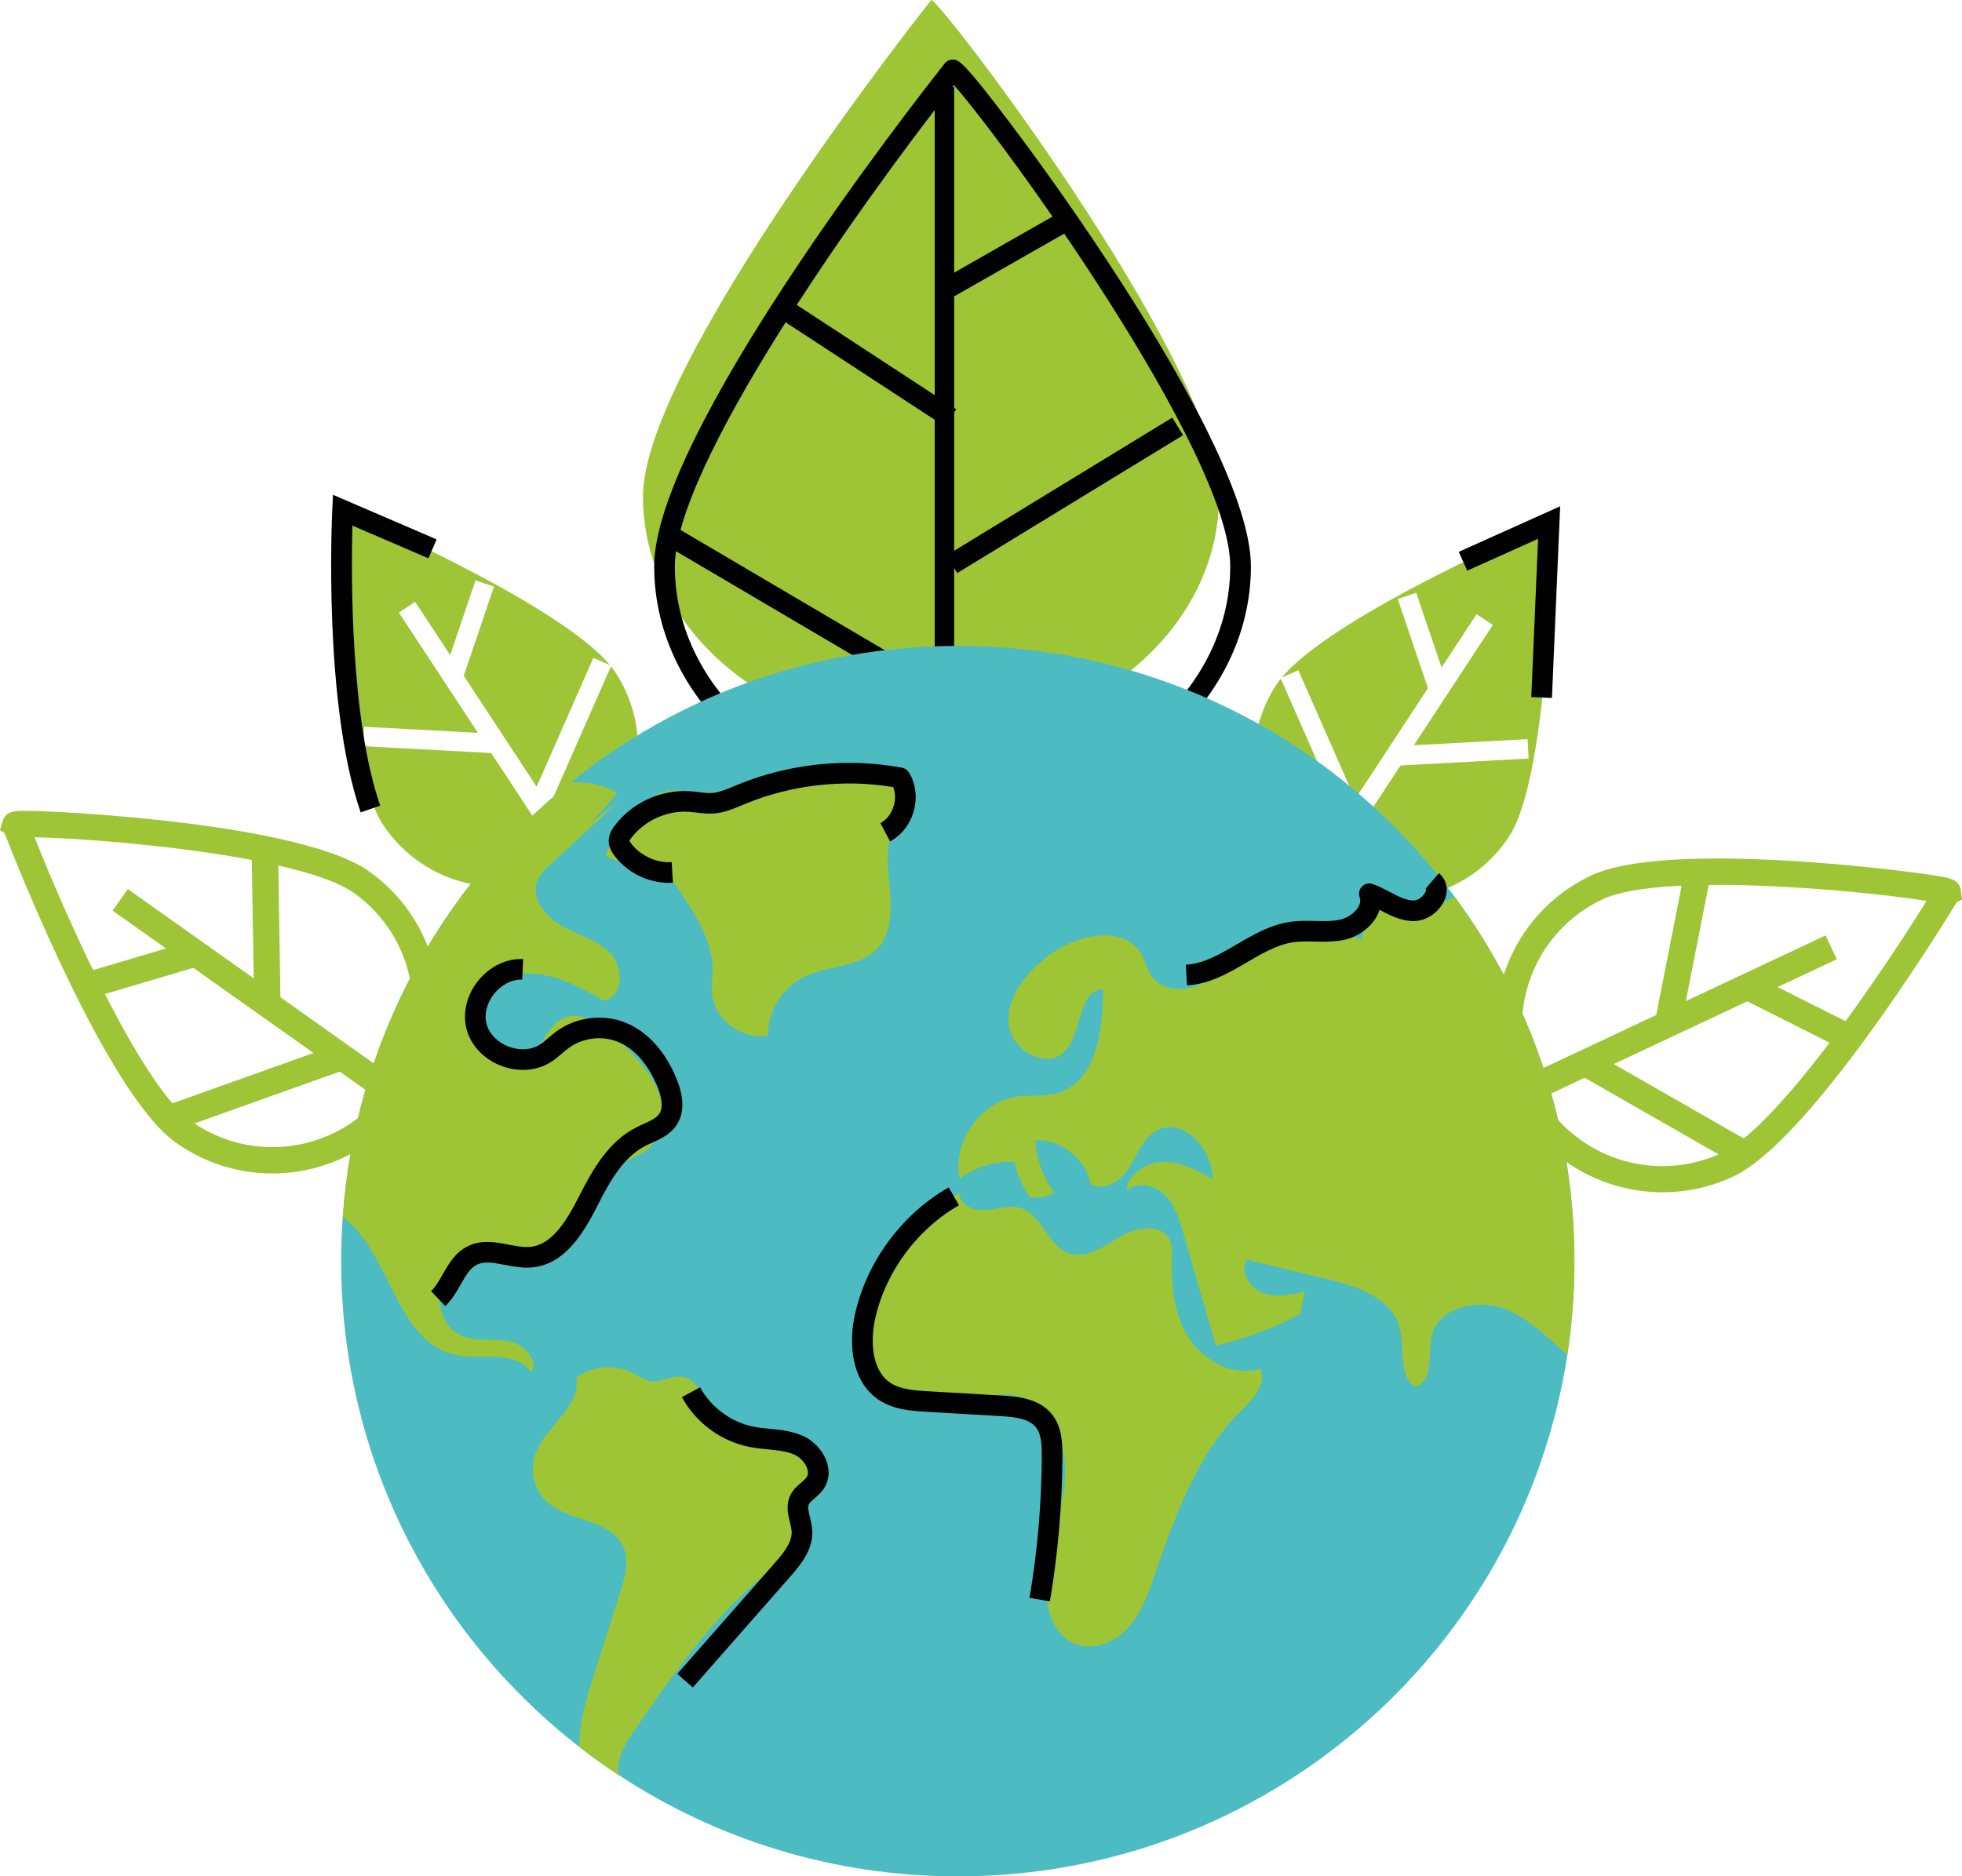 <svg width="622" height="595" viewBox="0 0 622 595" fill="none" xmlns="http://www.w3.org/2000/svg">
<g clip-path="url(#clip0_206_669)">
<path d="M491.111 165.7C491.111 165.7 423.204 194.569 406.353 214.844L411.609 212.541L429.593 253.4L452.704 218.218L443.112 189.947L448.97 187.969L457.009 211.667L468.102 194.78L473.274 198.166L448.215 236.314L484.277 234.375L484.612 240.541L444.007 242.724L419.878 279.455C439.916 290.765 465.568 284.804 478.371 265.315C491.715 245.003 492.385 163.771 491.114 165.706L491.111 165.7Z" fill="#9EC536"/>
<path d="M414.712 276.048L425.548 259.554L406.036 215.218C405.528 215.848 405.066 216.472 404.664 217.085C391.924 236.477 396.562 262.171 414.712 276.051V276.048Z" fill="#9EC536"/>
<path d="M108.612 161.772C108.612 161.772 176.519 190.64 193.37 210.916L188.113 208.612L170.132 249.471L147.021 214.29L156.613 186.018L150.755 184.037L142.716 207.735L131.623 190.848L126.451 194.234L151.511 232.383L115.449 230.444L115.113 236.61L155.719 238.792L179.848 275.524C159.809 286.833 134.158 280.872 121.355 261.384C108.011 241.072 107.34 159.839 108.612 161.775V161.772Z" fill="#9EC536"/>
<path d="M185.011 272.12L174.174 255.625L193.687 211.29C194.195 211.92 194.657 212.544 195.059 213.156C207.798 232.548 203.161 258.242 185.011 272.123V272.12Z" fill="#9EC536"/>
<path d="M386.456 157.409C386.456 199.733 345.576 234.047 295.146 234.047C244.716 234.047 203.835 199.736 203.835 157.409C203.835 115.082 295.146 0.106 295.146 0.099C295.146 -3.935 386.456 115.085 386.456 157.409Z" fill="#9EC536"/>
<path d="M301.979 259.481C249.824 259.481 207.391 223.636 207.391 179.575C207.391 138.014 288.949 33.475 299.197 20.505C299.786 19.54 300.846 18.895 302.055 18.895C303.78 18.895 305.024 18.895 320.163 38.938C326.15 46.868 338.189 63.194 351.512 83.467C372.067 114.744 396.568 156.806 396.568 179.572C396.568 223.633 354.137 259.478 301.982 259.478L301.979 259.481ZM302.42 26.993C270.621 67.56 213.94 148.042 213.94 179.575C213.94 220.03 253.434 252.942 301.976 252.942C350.518 252.942 390.012 220.03 390.012 179.575C390.012 143.401 317.19 43.482 302.417 26.993H302.42Z" fill="#010101"/>
<path d="M302.487 27.605H296.324V302.845H302.487V27.605Z" fill="#010101"/>
<path d="M335.174 67.812L299.299 88.275L302.549 93.95L338.424 73.487L335.174 67.812Z" fill="#010101"/>
<path d="M371.641 132.424L300.04 176.145L303.46 181.723L375.061 138.003L371.641 132.424Z" fill="#010101"/>
<path d="M252.156 96.408L248.566 101.875L299.573 135.237L303.163 129.77L252.156 96.408Z" fill="#010101"/>
<path d="M215.705 168.028L212.376 173.657L299.268 224.819L302.596 219.19L215.705 168.028Z" fill="#010101"/>
<path d="M517.711 377.24C500.862 374.222 486.452 363.239 479.168 347.805C466.746 321.484 478.096 289.999 504.47 277.601C528.559 266.28 605.016 276.1 615.051 277.897C618.199 278.46 621.172 278.997 621.604 282.253L622.003 285.28L620.341 286.079C613.272 297.639 573.153 361.951 549.528 373.055C539.541 377.75 528.544 379.176 517.714 377.234L517.711 377.24ZM610.78 285.66C588.88 282.202 526.499 276.495 508.031 285.175C485.83 295.61 476.274 322.123 486.73 344.28C492.86 357.272 504.989 366.543 519.176 369.085C528.287 370.716 537.547 369.489 545.954 365.536C562.978 357.534 594.167 312.343 610.777 285.657L610.78 285.66Z" fill="#9EC536"/>
<path d="M578.747 296.622L455.1 354.741L458.666 362.297L582.312 304.177L578.747 296.622Z" fill="#9EC536"/>
<path d="M533.63 278.275L524.242 326.029L532.453 327.637L541.841 279.883L533.63 278.275Z" fill="#9EC536"/>
<path d="M557.102 309.769L553.338 317.228L583.048 332.16L586.812 324.701L557.102 309.769Z" fill="#9EC536"/>
<path d="M504.252 333.206L500.088 340.447L549.928 368.991L554.092 361.75L504.252 333.206Z" fill="#9EC536"/>
<path d="M86.35 372.103C75.344 372.103 64.771 368.729 55.771 362.349C34.482 347.259 6.371 276.853 1.465 264.248L0 263.208L0.894 260.244C1.894 257.114 4.915 257.114 8.114 257.114C18.311 257.114 95.301 260.928 117.011 276.317C140.777 293.167 146.378 326.172 129.493 349.891C119.594 363.799 103.464 372.103 86.347 372.103H86.35ZM10.945 265.496C22.573 294.687 45.276 344.666 60.617 355.541C68.194 360.911 77.091 363.751 86.347 363.751C100.757 363.751 114.337 356.762 122.669 345.055C136.88 325.09 132.167 297.307 112.162 283.125C95.522 271.327 33.111 265.951 10.942 265.496H10.945Z" fill="#9EC536"/>
<path d="M40.534 281.945L35.688 288.754L147.109 367.748L151.955 360.94L40.534 281.945Z" fill="#9EC536"/>
<path d="M88.183 271.819L79.816 271.954L80.607 320.613L88.975 320.477L88.183 271.819Z" fill="#9EC536"/>
<path d="M59.482 298.722L27.597 308.184L29.982 316.189L61.867 306.727L59.482 298.722Z" fill="#9EC536"/>
<path d="M107.396 331.049L53.286 350.353L56.102 358.214L110.212 338.911L107.396 331.049Z" fill="#9EC536"/>
<path d="M499.129 399.916C499.129 410.01 498.362 419.929 496.884 429.631C482.537 523.274 401.498 595 303.653 595C263.999 595 227.1 583.217 196.283 562.948H196.265C191.935 560.12 187.742 557.114 183.67 553.954C137.72 518.248 108.159 462.531 108.159 399.919C108.159 395.167 108.337 390.452 108.67 385.779C112.664 330.197 139.959 281.077 180.894 248.103C214.448 221.019 257.15 204.817 303.653 204.817C368.279 204.817 425.588 236.124 461.167 284.379C485.039 316.726 499.129 356.675 499.129 399.922V399.916Z" fill="#4DBCC2"/>
<path d="M281.557 275.925C281.195 271.261 281.321 266.37 283.433 262.192C285.418 258.257 289.191 254.443 287.995 250.204C287.122 247.111 283.868 245.353 280.787 244.424C261.087 238.479 240.589 252.435 220.049 251.09C216.581 250.864 212.992 250.21 209.702 251.332C207.765 251.992 206.08 253.225 204.515 254.543C199.207 259.005 194.884 264.631 191.947 270.908C196.107 274.776 203.074 272.623 208.219 275.041C211.394 276.534 213.493 279.579 215.439 282.491C220.686 290.339 226.136 298.854 225.922 308.285C225.873 310.35 225.55 312.412 225.659 314.474C226.097 322.983 235.088 329.986 243.462 328.349C243.386 320.598 248.129 313 255.132 309.647C262.594 306.075 272.325 306.868 278.032 300.883C284.031 294.591 282.231 284.587 281.554 275.925H281.557Z" fill="#9EC536"/>
<path d="M204.841 364.797C202.104 366.878 198.621 367.686 195.651 369.413C183.845 376.366 181.797 396.81 168.178 398.167C164.695 398.502 161.272 397.362 157.807 397.088C150.897 396.539 143.538 399.976 140.569 406.202C137.596 412.446 140.194 421.069 146.59 423.701C151.097 425.567 156.251 424.367 161.054 425.214C165.855 426.041 170.797 431.009 168.374 435.23C163.888 427.964 152.768 431.323 144.384 429.592C127.596 426.155 124.666 403.57 113.527 390.566C112.05 388.839 110.398 387.268 108.667 385.776C112.66 330.194 139.955 281.074 180.89 248.1C186.086 247.825 191.183 248.727 195.612 251.458C192.917 254.974 189.923 258.272 186.697 261.26L196.143 254.129C188.92 260.787 181.679 267.465 174.455 274.143C172.9 275.557 171.326 277.049 170.48 278.973C168.039 284.511 172.803 290.677 178.096 293.626C183.389 296.592 189.688 298.124 193.781 302.601C197.853 307.06 197.421 316.154 191.479 317.351C183.331 312.56 174.359 307.923 164.951 308.788C155.526 309.671 146.336 318.529 148.716 327.662C150.901 336.107 163.477 339.426 169.577 333.2C172.567 330.137 173.984 325.56 177.646 323.38C183.923 319.609 191.518 325.168 196.696 330.333C201.457 335.106 206.358 340.056 208.72 346.361C211.101 352.665 210.197 360.718 204.844 364.803L204.841 364.797Z" fill="#9EC536"/>
<path d="M257.072 470.539C255.223 474.211 249.87 476.216 250.145 480.319C250.244 481.655 250.972 482.852 251.344 484.13C253.114 490.1 247.329 495.364 242.489 499.292C225.783 512.941 213.324 530.992 201.104 548.765C198.742 552.202 196.304 555.856 196.008 560.02C195.929 560.982 196.029 561.983 196.265 562.948C191.935 560.12 187.742 557.114 183.67 553.954C183.513 546.432 185.836 538.948 188.117 531.722C190.972 522.764 193.805 513.831 196.657 504.873C198.153 500.161 199.63 494.897 197.564 490.398C193.588 481.775 180.6 482.659 173.534 476.297C169.559 472.703 167.927 466.734 169.541 461.626C172.414 452.473 184.341 446.328 182.667 436.879C187.627 433.186 194.672 432.52 200.24 435.209C202.446 436.27 204.53 437.841 206.971 438.019C209.983 438.254 212.835 436.292 215.865 436.545C222.693 437.133 223.481 446.974 228.242 451.924C232.75 456.597 240.187 456.187 246.583 457.423C252.978 458.66 260.005 464.729 257.072 470.542V470.539Z" fill="#9EC536"/>
<path d="M304.142 378.081C296.427 383.9 289.681 390.997 284.261 398.996C279.137 406.558 275.116 415.331 275.485 424.452C275.853 433.572 281.621 442.906 290.487 445.14C301.469 447.908 313.224 439.557 324 443.042C334.274 446.365 338.473 458.991 337.57 469.731C336.667 480.47 332.247 490.709 331.598 501.466C331.117 509.432 333.845 518.839 341.392 521.474C347.092 523.467 353.591 520.645 357.636 516.17C361.681 511.693 363.796 505.85 365.787 500.161C372.39 481.266 379.112 461.506 393.381 447.444C397.133 443.744 401.77 438.794 399.48 434.051C391.076 436.641 381.698 431.691 376.934 424.313C372.17 416.935 371.191 407.734 371.511 398.963C371.581 397.079 371.687 395.113 370.934 393.382C368.569 387.943 360.403 388.986 355.304 392.026C350.201 395.065 344.621 399.364 338.993 397.465C332.153 395.158 330.353 385.088 323.432 383.041C319.825 381.974 316.012 383.499 312.257 383.758C308.502 384.018 303.813 381.823 304.136 378.081H304.142Z" fill="#9EC536"/>
<path d="M499.129 399.916C499.129 410.01 498.362 419.929 496.884 429.631C490.96 424.563 485.528 418.85 478.483 415.609C469.429 411.445 455.853 414.134 453.865 423.876C452.644 429.827 454.436 438.782 448.433 439.686C443.022 435.562 445.521 426.999 443.554 420.478C440.82 411.424 430.132 407.869 420.902 405.65C412.362 403.588 403.8 401.526 395.242 399.464C393.057 403.353 396.227 408.496 400.417 410.031C404.628 411.563 409.271 410.58 413.64 409.579C413.147 411.955 412.655 414.33 412.184 416.727C403.74 421.165 394.728 424.524 385.438 426.665C381.994 414.704 378.529 402.744 375.067 390.802C373.829 386.481 372.469 381.965 369.243 378.82C366.034 375.657 360.367 374.539 357.101 377.662C357.533 372.145 363.518 368.43 369.046 368.451C374.575 368.491 379.674 371.24 384.514 373.912C384.357 364.583 375.342 354.194 366.998 358.375C362.53 360.616 360.702 365.859 358.083 370.101C355.467 374.325 349.975 378.114 345.784 375.404C344.21 367.469 336.377 361.264 328.268 361.538C328.465 367.547 330.631 373.499 334.35 378.232C331.969 379.411 329.253 379.92 326.616 379.685C324.175 376.327 322.483 372.458 321.655 368.412C315.477 368.138 309.218 370.043 304.257 373.734C301.759 362.048 310.87 349.204 322.755 347.69C326.749 347.199 330.882 347.79 334.779 346.768C347.491 343.448 349.854 326.715 349.636 313.597C341.352 314.305 343.337 328.051 337.259 333.707C331.256 339.266 320.471 332.667 319.782 324.535C319.094 316.386 324.9 309.138 331.217 303.952C340.271 296.529 356.15 292.58 361.956 302.734C363.255 305.031 363.787 307.763 365.379 309.883C368.548 314.067 374.943 314.399 379.804 312.436C384.683 310.492 388.62 306.78 392.97 303.853C404.247 296.291 418.966 294.072 431.974 297.94C432.053 291.832 434.669 283.465 440.672 284.566C439.747 287.355 442.56 290.243 445.472 290.575C448.385 290.909 451.2 289.513 453.816 288.16C456.257 286.884 458.717 285.627 461.158 284.37C485.03 316.717 499.12 356.666 499.12 399.913L499.129 399.916Z" fill="#9EC536"/>
<path d="M492.002 221.324L485.456 221.043L487.61 170.859L465.145 180.956L462.457 174.995L494.609 160.542L492.002 221.324Z" fill="#010101"/>
<path d="M114.349 257.606C102.47 223.359 105.219 164.117 105.34 161.612L105.57 156.902L138.417 171.046L135.822 177.049L111.721 166.668C111.325 181.532 110.962 227.863 120.539 255.465L114.349 257.603V257.606Z" fill="#010101"/>
<path d="M332.839 507.789L326.38 506.694C328.897 491.861 330.205 476.707 330.268 461.657C330.28 458.274 330.15 454.791 328.407 452.603C326.175 449.799 321.595 449.31 317.093 449.048L293.786 447.691C289.194 447.423 283.478 447.088 278.751 444.004C269.802 438.167 268.935 425.944 271.11 416.453C274.902 399.889 285.989 384.958 300.765 376.52L304.018 382.194C290.804 389.743 280.889 403.097 277.497 417.912C275.893 424.922 276.195 434.528 282.333 438.535C285.602 440.666 290.152 440.932 294.167 441.167L317.474 442.523C323.193 442.855 329.625 443.624 333.537 448.538C336.6 452.385 336.836 457.342 336.818 461.684C336.754 477.093 335.416 492.602 332.839 507.789Z" fill="#010101"/>
<path d="M141.179 414.159L136.659 409.425C138.094 408.059 139.197 406.124 140.366 404.073C142.221 400.817 144.327 397.13 148.308 395.167C152.656 393.024 157.229 393.901 161.262 394.676C163.703 395.143 166.008 395.583 168.084 395.387C174.902 394.736 179.528 387.361 183.509 379.489C187.878 370.851 192.875 362.042 201.623 357.543C202.4 357.145 203.206 356.777 204.016 356.413C206.089 355.478 208.043 354.598 208.995 353.205C210.502 351.001 209.551 347.386 208.49 344.742C206.801 340.542 202.895 333.077 195.672 330.276C190.684 328.343 184.669 329.127 180.349 332.278C179.642 332.793 178.948 333.39 178.213 334.017C177.126 334.946 176.005 335.911 174.685 336.752C170.226 339.61 164.308 340.059 158.858 337.961C153.405 335.863 149.326 331.56 147.943 326.456C146.559 321.351 147.913 315.584 151.562 311.031C155.211 306.476 160.543 303.88 165.842 304.115L165.564 310.645C162.365 310.513 159.027 312.18 156.677 315.113C154.326 318.047 153.423 321.65 154.263 324.749C155.103 327.849 157.701 330.508 161.211 331.859C164.725 333.206 168.434 332.983 171.144 331.247C172.081 330.647 172.987 329.872 173.945 329.049C174.742 328.367 175.567 327.662 176.479 326.995C182.561 322.557 191.023 321.451 198.044 324.176C205.107 326.914 210.977 333.354 214.572 342.303C216.976 348.296 216.922 353.199 214.408 356.88C212.421 359.792 209.387 361.158 206.714 362.364C206.007 362.684 205.3 363 204.62 363.35C197.608 366.953 193.397 374.43 189.355 382.429C184.527 391.974 178.685 400.938 168.703 401.891C165.688 402.174 162.806 401.625 160.021 401.092C156.565 400.428 153.58 399.858 151.202 401.025C149.021 402.102 147.647 404.511 146.055 407.302C144.701 409.675 143.305 412.126 141.17 414.156L141.179 414.159Z" fill="#010101"/>
<path d="M219.641 535.101L214.717 530.79L245.622 495.626C248.431 492.43 251.163 489.027 250.966 485.647C250.918 484.778 250.673 483.774 250.416 482.713C249.827 480.277 249.093 477.244 250.513 474.232C251.386 472.372 252.836 471.133 253.999 470.135C254.694 469.541 255.35 468.98 255.709 468.44C256.177 467.744 256.268 466.876 255.972 465.862C255.428 463.99 253.709 462.094 251.794 461.253C249.314 460.161 246.419 459.878 243.356 459.579C241.541 459.404 239.664 459.22 237.779 458.859C228.659 457.101 220.584 451.18 216.179 443.021L221.946 439.919C225.378 446.274 231.919 451.071 239.021 452.437C240.604 452.741 242.25 452.901 243.994 453.073C247.438 453.408 250.996 453.754 254.437 455.271C258.114 456.887 261.183 460.33 262.262 464.041C263.099 466.918 262.703 469.773 261.147 472.085C260.289 473.364 259.211 474.286 258.262 475.097C257.467 475.779 256.715 476.421 256.437 477.012C255.999 477.947 256.362 479.445 256.782 481.179C257.081 482.415 257.422 483.817 257.504 485.273C257.839 491.116 254.247 495.723 250.543 499.938L219.638 535.101H219.641Z" fill="#010101"/>
<path d="M212.109 279.95C205.324 279.95 198.744 276.667 194.702 271.197C193.938 270.16 193.053 268.74 192.974 266.91C192.884 264.751 193.941 263.057 194.874 261.821C200.427 254.452 209.605 250.273 218.822 250.898C219.725 250.958 220.629 251.066 221.532 251.175C223.027 251.356 224.444 251.528 225.743 251.434C228.003 251.274 230.296 250.313 232.728 249.294L233.812 248.841C250.111 242.115 268.633 240.194 285.974 243.444C286.883 243.613 287.677 244.162 288.161 244.949C290.3 248.428 290.862 252.86 289.699 257.105C288.535 261.353 285.798 264.884 282.182 266.796L279.116 261.019C281.137 259.948 282.693 257.895 283.379 255.384C283.931 253.37 283.85 251.326 283.182 249.592C267.539 246.978 250.96 248.841 236.314 254.886L235.266 255.323C232.45 256.505 229.541 257.726 226.199 257.962C224.272 258.097 222.478 257.88 220.74 257.669C219.952 257.573 219.164 257.476 218.372 257.422C211.445 256.946 204.276 260.217 200.107 265.752C199.732 266.253 199.59 266.515 199.539 266.642C199.587 266.747 199.702 266.952 199.974 267.32C202.91 271.297 207.992 273.688 212.946 273.389L213.33 279.917C212.922 279.941 212.514 279.953 212.106 279.953L212.109 279.95Z" fill="#010101"/>
<path d="M376.276 312.442L375.943 305.912C381.514 305.628 386.617 302.647 392.018 299.487C397.296 296.4 402.755 293.21 409.111 292.305C411.776 291.922 414.389 291.98 416.918 292.04C419.751 292.103 422.431 292.163 424.914 291.603C427.283 291.069 429.663 289.36 430.706 287.448C431.274 286.405 431.385 285.452 431.05 284.542C430.609 283.348 430.902 282.009 431.799 281.108C432.696 280.206 434.035 279.902 435.234 280.336C437.137 281.02 438.883 281.937 440.569 282.82C443.143 284.171 445.572 285.446 447.995 285.552C449.596 285.636 451.418 284.098 451.952 282.748C452.212 282.093 452.046 281.955 451.916 281.84L456.185 276.878C458.587 278.937 459.281 282.027 458.046 285.148C456.408 289.284 451.98 292.263 447.714 292.082C443.826 291.913 440.476 290.156 437.521 288.606C437.461 288.573 437.397 288.543 437.337 288.509C437.122 289.206 436.832 289.893 436.467 290.569C434.533 294.123 430.567 297.033 426.364 297.979C423.096 298.715 419.887 298.643 416.779 298.576C414.413 298.525 412.178 298.474 410.045 298.778C404.963 299.505 400.287 302.237 395.338 305.131C389.496 308.547 383.454 312.08 376.282 312.442H376.276Z" fill="#010101"/>
</g>
<defs>
<clipPath id="clip0_206_669">
<rect width="622" height="595" fill="white"/>
</clipPath>
</defs>
</svg>

